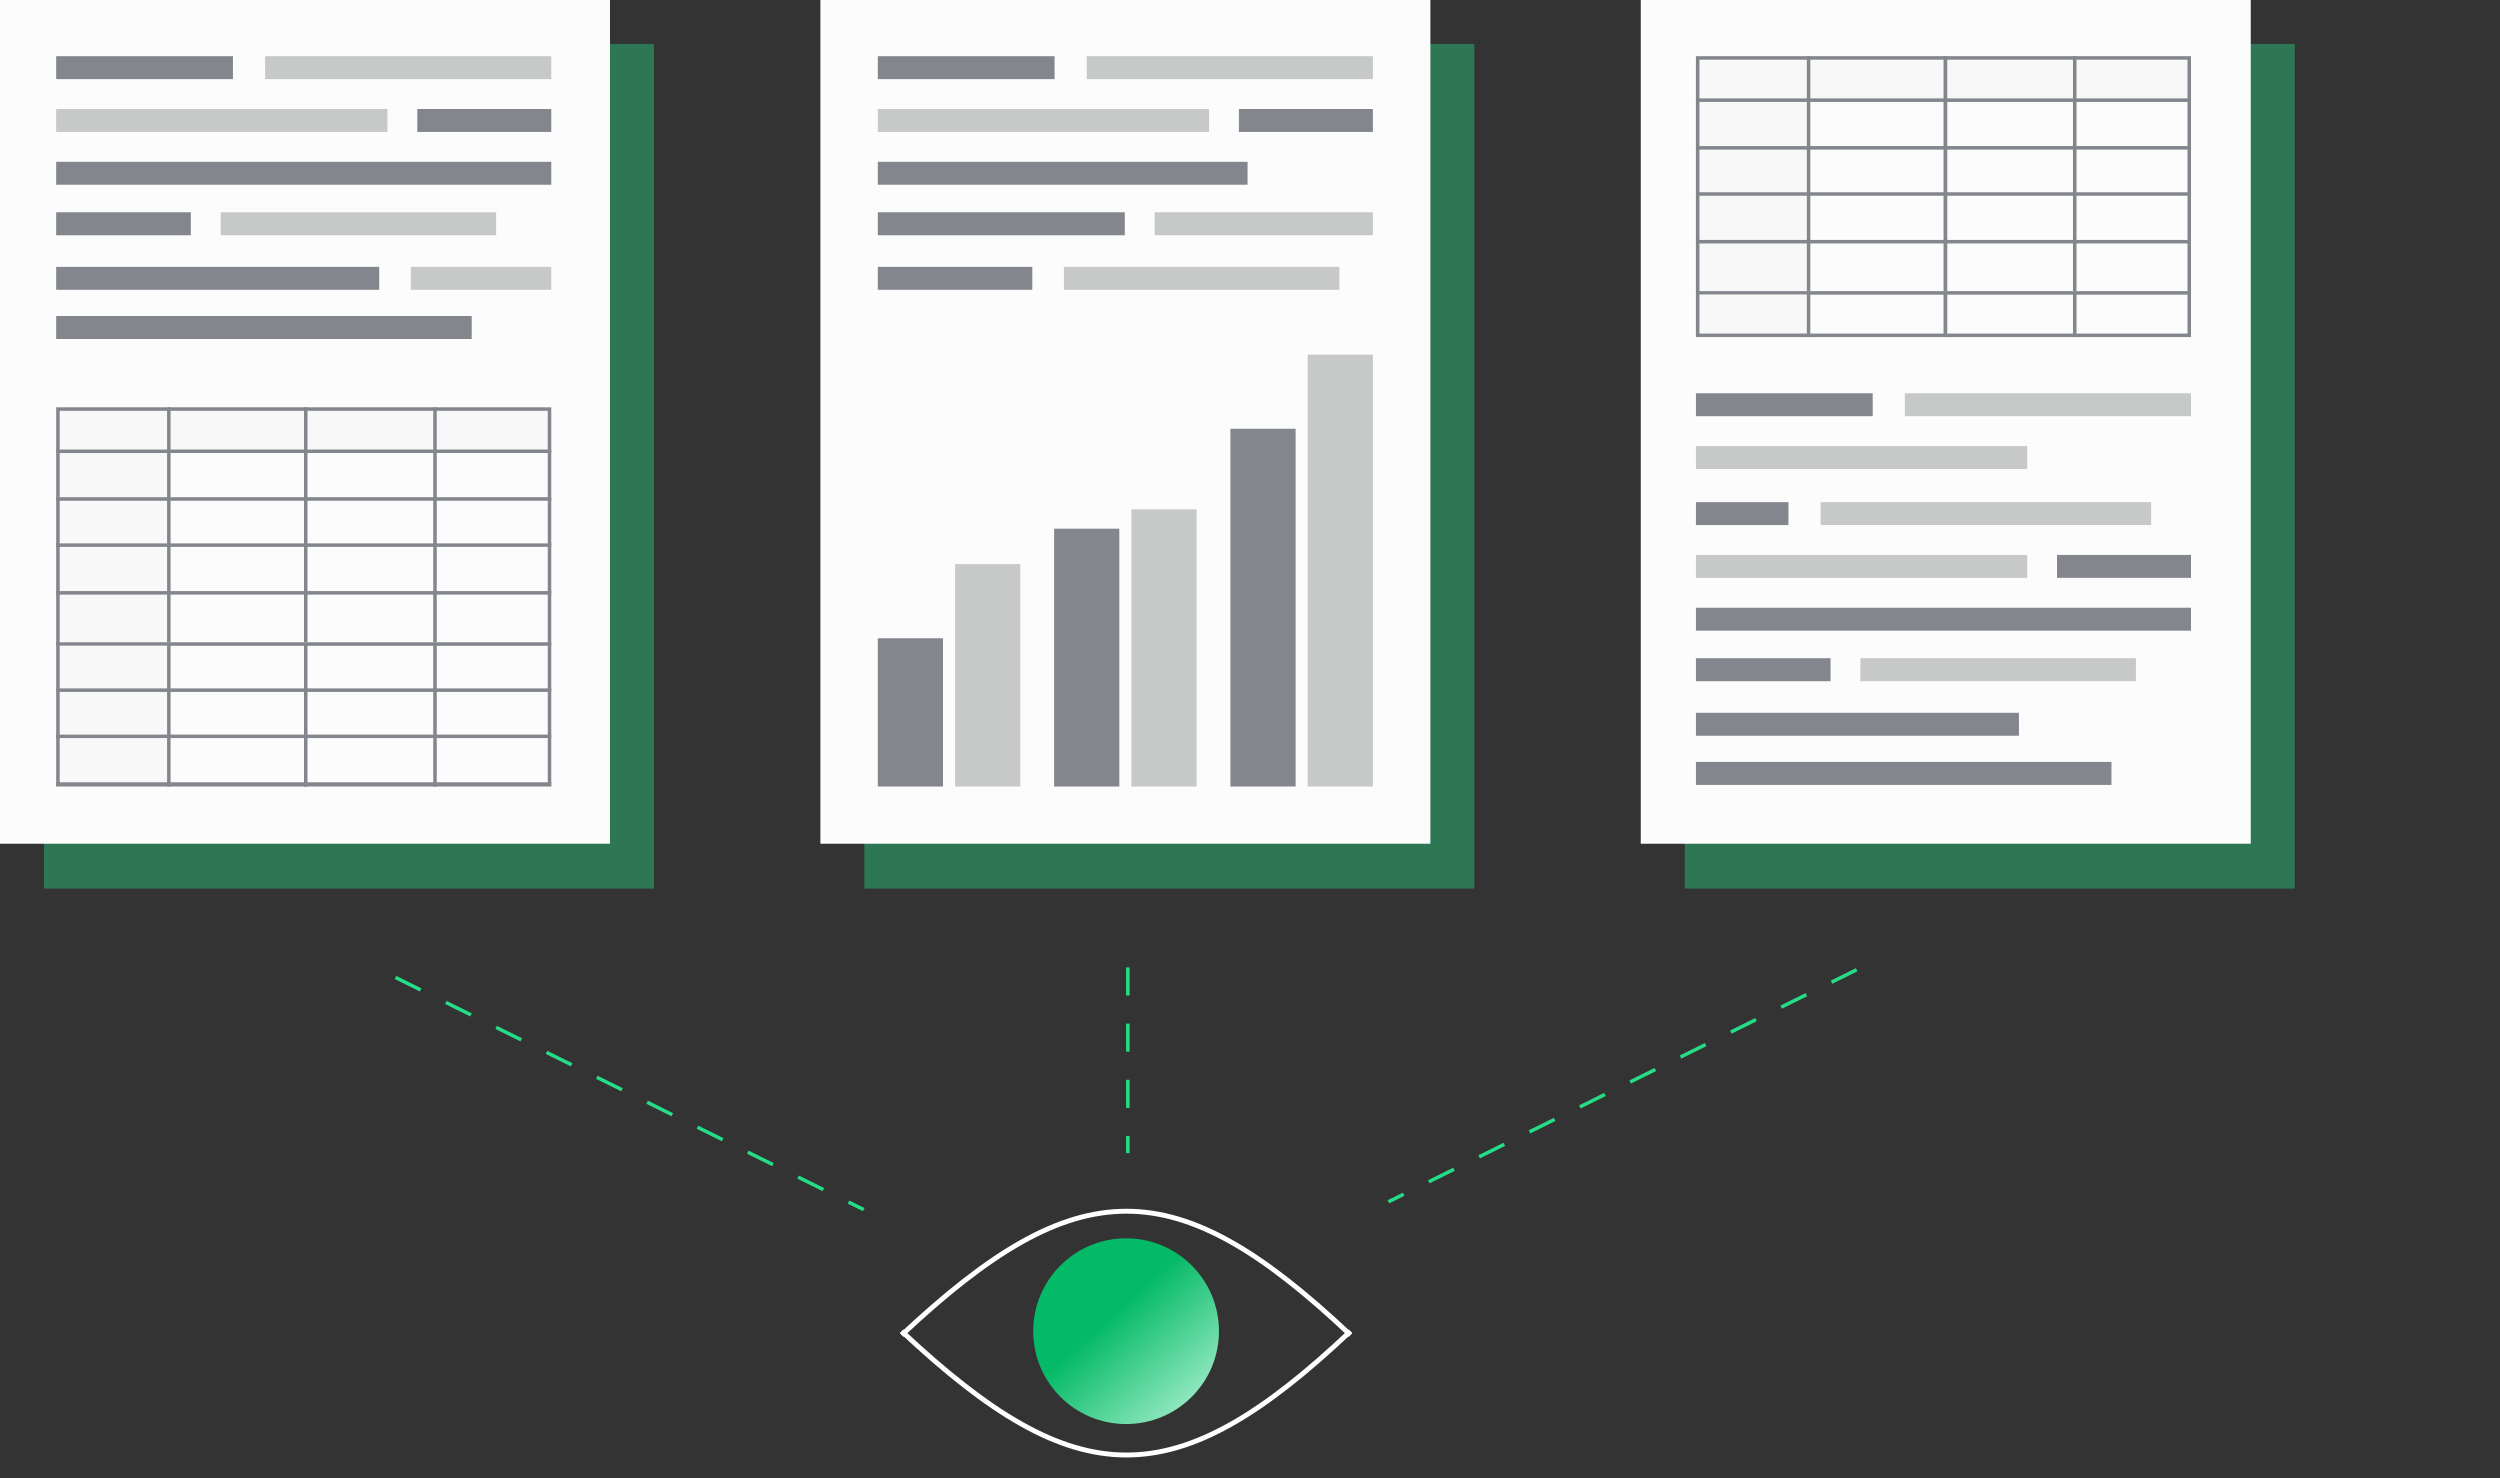 <svg width="712" height="421" viewBox="0 0 712 421" fill="none" xmlns="http://www.w3.org/2000/svg">
<rect x="0" y="0" width="712" height="421" fill="#333333" stroke="none"/>
<rect x="12.528" y="12.528" width="173.726" height="240.543" fill="#25DD87" fill-opacity="0.4"/>
<g clip-path="url(#clip0_47_205)">
<rect width="175.349" height="240.293" fill="#FCFCFC"/>
<g clip-path="url(#clip1_47_205)">
<rect x="75.499" y="16" width="94.154" height="6.538" fill="#C6C9C7"/>
<rect x="16" y="16" width="50.346" height="6.538" fill="#83868D"/>
<rect x="-8" y="31.039" width="118.346" height="6.538" fill="#C6C9C7"/>
<rect x="-64" y="60.462" width="118.346" height="6.538" fill="#83868D"/>
<rect x="118.846" y="31.039" width="78.462" height="6.538" fill="#83868D"/>
<rect x="62.846" y="60.462" width="78.462" height="6.538" fill="#C6C9C7"/>
<rect x="16" y="46.077" width="205.308" height="6.538" fill="#83868D"/>
<rect x="16" y="76" width="92" height="6.54" fill="#83868D"/>
<rect x="16" y="90" width="118.346" height="6.54" fill="#83868D"/>
<rect x="117" y="76" width="78.462" height="6.54" fill="#C6C9C7"/>
</g>
<g clip-path="url(#clip2_47_205)">
<rect x="16" y="116" width="221.718" height="121.375" fill="#FCFCFC"/>
<rect x="-5" y="115" width="52.581" height="67.918" fill="#F8F8F8"/>
<rect x="47.581" y="115" width="214.269" height="14.022" fill="#F8F8F8"/>
<line x1="-4.562" y1="128.522" x2="261.851" y2="128.522" stroke="#83868D"/>
<line x1="-4.562" y1="142.105" x2="261.851" y2="142.105" stroke="#83868D"/>
<line x1="-4.562" y1="155.25" x2="261.851" y2="155.25" stroke="#83868D"/>
<line x1="-4.562" y1="168.834" x2="261.851" y2="168.834" stroke="#83868D"/>
<line x1="-4.562" y1="183.417" x2="261.851" y2="183.417" stroke="#83868D"/>
<line x1="86.711" y1="115" x2="86.711" y2="182.918" stroke="#83868D" stroke-width="0.264"/>
<line x1="123.886" y1="115" x2="123.886" y2="182.918" stroke="#83868D"/>
<line x1="87.079" y1="115" x2="87.079" y2="182.918" stroke="#83868D"/>
<line x1="48.081" y1="115" x2="48.081" y2="182.918" stroke="#83868D"/>
<g clip-path="url(#clip3_47_205)">
<rect x="-5" y="183.918" width="52.581" height="53.458" fill="#F8F8F8"/>
<line x1="-4.562" y1="196.563" x2="261.851" y2="196.563" stroke="#83868D"/>
<line x1="-4.562" y1="209.708" x2="261.851" y2="209.708" stroke="#83868D"/>
<line x1="-4.562" y1="223.292" x2="261.851" y2="223.292" stroke="#83868D"/>
<line x1="86.711" y1="169.458" x2="86.711" y2="237.375" stroke="#83868D" stroke-width="0.264"/>
<line x1="123.886" y1="169.458" x2="123.886" y2="237.375" stroke="#83868D"/>
<line x1="87.079" y1="169.458" x2="87.079" y2="237.375" stroke="#83868D"/>
<line x1="48.081" y1="169.458" x2="48.081" y2="237.375" stroke="#83868D"/>
</g>
</g>
<rect x="16.5" y="116.5" width="140" height="107" stroke="#83868D"/>
</g>
<rect x="246.173" y="12.528" width="173.726" height="240.543" fill="#25DD87" fill-opacity="0.4"/>
<g clip-path="url(#clip4_47_205)">
<rect x="233.645" width="175.349" height="240.293" fill="#FCFCFC"/>
<g clip-path="url(#clip5_47_205)">
<rect x="309.499" y="16" width="94.154" height="6.538" fill="#C6C9C7"/>
<rect x="250" y="16" width="50.346" height="6.538" fill="#83868D"/>
<rect x="226" y="31.039" width="118.346" height="6.538" fill="#C6C9C7"/>
<rect x="202" y="60.462" width="118.346" height="6.538" fill="#83868D"/>
<rect x="352.846" y="31.039" width="78.462" height="6.538" fill="#83868D"/>
<rect x="328.846" y="60.462" width="78.462" height="6.538" fill="#C6C9C7"/>
<rect x="250" y="46.077" width="105.31" height="6.538" fill="#83868D"/>
<rect x="202" y="76" width="92" height="6.54" fill="#83868D"/>
<rect x="303" y="76" width="78.462" height="6.54" fill="#C6C9C7"/>
</g>
<rect x="250" y="181.776" width="18.571" height="42.224" fill="#83868D"/>
<rect x="300.21" y="150.567" width="18.571" height="73.433" fill="#83868D"/>
<rect x="350.42" y="122.112" width="18.571" height="101.888" fill="#83868D"/>
<rect x="272.01" y="160.664" width="18.571" height="63.336" fill="#C6C9C7"/>
<rect x="322.22" y="145.06" width="18.571" height="78.94" fill="#C6C9C7"/>
<rect x="372.43" y="101" width="18.571" height="123" fill="#C6C9C7"/>
</g>
<rect x="479.816" y="12.528" width="173.726" height="240.543" fill="#25DD87" fill-opacity="0.4"/>
<g clip-path="url(#clip6_47_205)">
<rect x="467.288" width="175.349" height="240.293" fill="#FCFCFC"/>
<g clip-path="url(#clip7_47_205)">
<rect x="518.499" y="143" width="94.154" height="6.538" fill="#C6C9C7"/>
<rect x="542.499" y="112" width="94.154" height="6.538" fill="#C6C9C7"/>
<rect x="459" y="143" width="50.346" height="6.538" fill="#83868D"/>
<rect x="483" y="112" width="50.346" height="6.538" fill="#83868D"/>
<rect x="459" y="158.039" width="118.346" height="6.538" fill="#C6C9C7"/>
<rect x="459" y="127.039" width="118.346" height="6.538" fill="#C6C9C7"/>
<rect x="403" y="187.462" width="118.346" height="6.538" fill="#83868D"/>
<rect x="585.846" y="158.039" width="78.462" height="6.538" fill="#83868D"/>
<rect x="529.846" y="187.462" width="78.462" height="6.538" fill="#C6C9C7"/>
<rect x="483" y="173.077" width="205.308" height="6.538" fill="#83868D"/>
<rect x="483" y="203" width="92" height="6.54" fill="#83868D"/>
<rect x="483" y="217" width="118.346" height="6.54" fill="#83868D"/>
</g>
<g clip-path="url(#clip8_47_205)">
<rect x="483" y="16" width="221.718" height="121.375" fill="#FCFCFC"/>
<rect x="462" y="15" width="52.581" height="67.918" fill="#F8F8F8"/>
<rect x="514.581" y="15" width="214.269" height="14.022" fill="#F8F8F8"/>
<line x1="462.438" y1="28.522" x2="728.851" y2="28.522" stroke="#83868D"/>
<line x1="462.438" y1="42.105" x2="728.851" y2="42.105" stroke="#83868D"/>
<line x1="462.438" y1="55.251" x2="728.851" y2="55.251" stroke="#83868D"/>
<line x1="462.438" y1="68.834" x2="728.851" y2="68.834" stroke="#83868D"/>
<line x1="462.438" y1="83.418" x2="728.851" y2="83.418" stroke="#83868D"/>
<line x1="553.711" y1="15" x2="553.711" y2="82.918" stroke="#83868D" stroke-width="0.264"/>
<line x1="590.886" y1="15" x2="590.886" y2="82.918" stroke="#83868D"/>
<line x1="554.079" y1="15" x2="554.079" y2="82.918" stroke="#83868D"/>
<line x1="515.081" y1="15" x2="515.081" y2="82.918" stroke="#83868D"/>
<g clip-path="url(#clip9_47_205)">
<rect x="462" y="83.918" width="52.581" height="53.458" fill="#F8F8F8"/>
<line x1="553.711" y1="69.458" x2="553.711" y2="137.375" stroke="#83868D" stroke-width="0.264"/>
<line x1="590.886" y1="69.458" x2="590.886" y2="137.375" stroke="#83868D"/>
<line x1="554.079" y1="69.458" x2="554.079" y2="137.375" stroke="#83868D"/>
<line x1="515.081" y1="69.458" x2="515.081" y2="137.375" stroke="#83868D"/>
</g>
</g>
<rect x="483.5" y="16.5" width="140" height="79" stroke="#83868D"/>
</g>
<path d="M256.788 380.223C306.731 333.386 334.671 333.014 384.631 380.223" stroke="white" stroke-width="1.395"/>
<path d="M256.788 379.12C306.731 425.957 334.671 426.329 384.631 379.12" stroke="white" stroke-width="1.395"/>
<circle cx="320.71" cy="379.12" r="26.45" fill="url(#paint0_radial_47_205)"/>
<line x1="112.636" y1="278.382" x2="245.99" y2="344.508" stroke="#25DD87" stroke-dasharray="8 8"/>
<line y1="-0.5" x2="148.848" y2="-0.5" transform="matrix(-0.896 0.444 0.444 0.896 529.006 276.626)" stroke="#25DD87" stroke-dasharray="8 8"/>
<line x1="321.21" y1="275.523" x2="321.21" y2="328.424" stroke="#25DD87" stroke-dasharray="8 8"/>
<defs>
<radialGradient id="paint0_radial_47_205" cx="0" cy="0" r="1" gradientUnits="userSpaceOnUse" gradientTransform="translate(301.188 363.835) rotate(47.759) scale(56.111 2293.45)">
<stop offset="0.331" stop-color="#05BA67"/>
<stop offset="1" stop-color="#A4EECB"/>
</radialGradient>
<clipPath id="clip0_47_205">
<rect width="173.726" height="240.293" fill="white"/>
</clipPath>
<clipPath id="clip1_47_205">
<rect width="141" height="81" fill="white" transform="translate(16 16)"/>
</clipPath>
<clipPath id="clip2_47_205">
<rect x="16" y="116" width="141" height="108" fill="white"/>
</clipPath>
<clipPath id="clip3_47_205">
<rect width="266.85" height="53.896" fill="white" transform="translate(-5 183.479)"/>
</clipPath>
<clipPath id="clip4_47_205">
<rect width="173.726" height="240.293" fill="white" transform="translate(233.645)"/>
</clipPath>
<clipPath id="clip5_47_205">
<rect width="141" height="67" fill="white" transform="translate(250 16)"/>
</clipPath>
<clipPath id="clip6_47_205">
<rect width="173.726" height="240.293" fill="white" transform="translate(467.288)"/>
</clipPath>
<clipPath id="clip7_47_205">
<rect width="141" height="114" fill="white" transform="translate(483 110)"/>
</clipPath>
<clipPath id="clip8_47_205">
<rect x="483" y="16" width="141" height="80" fill="white"/>
</clipPath>
<clipPath id="clip9_47_205">
<rect width="266.85" height="53.896" fill="white" transform="translate(462 83.48)"/>
</clipPath>
</defs>
</svg>

